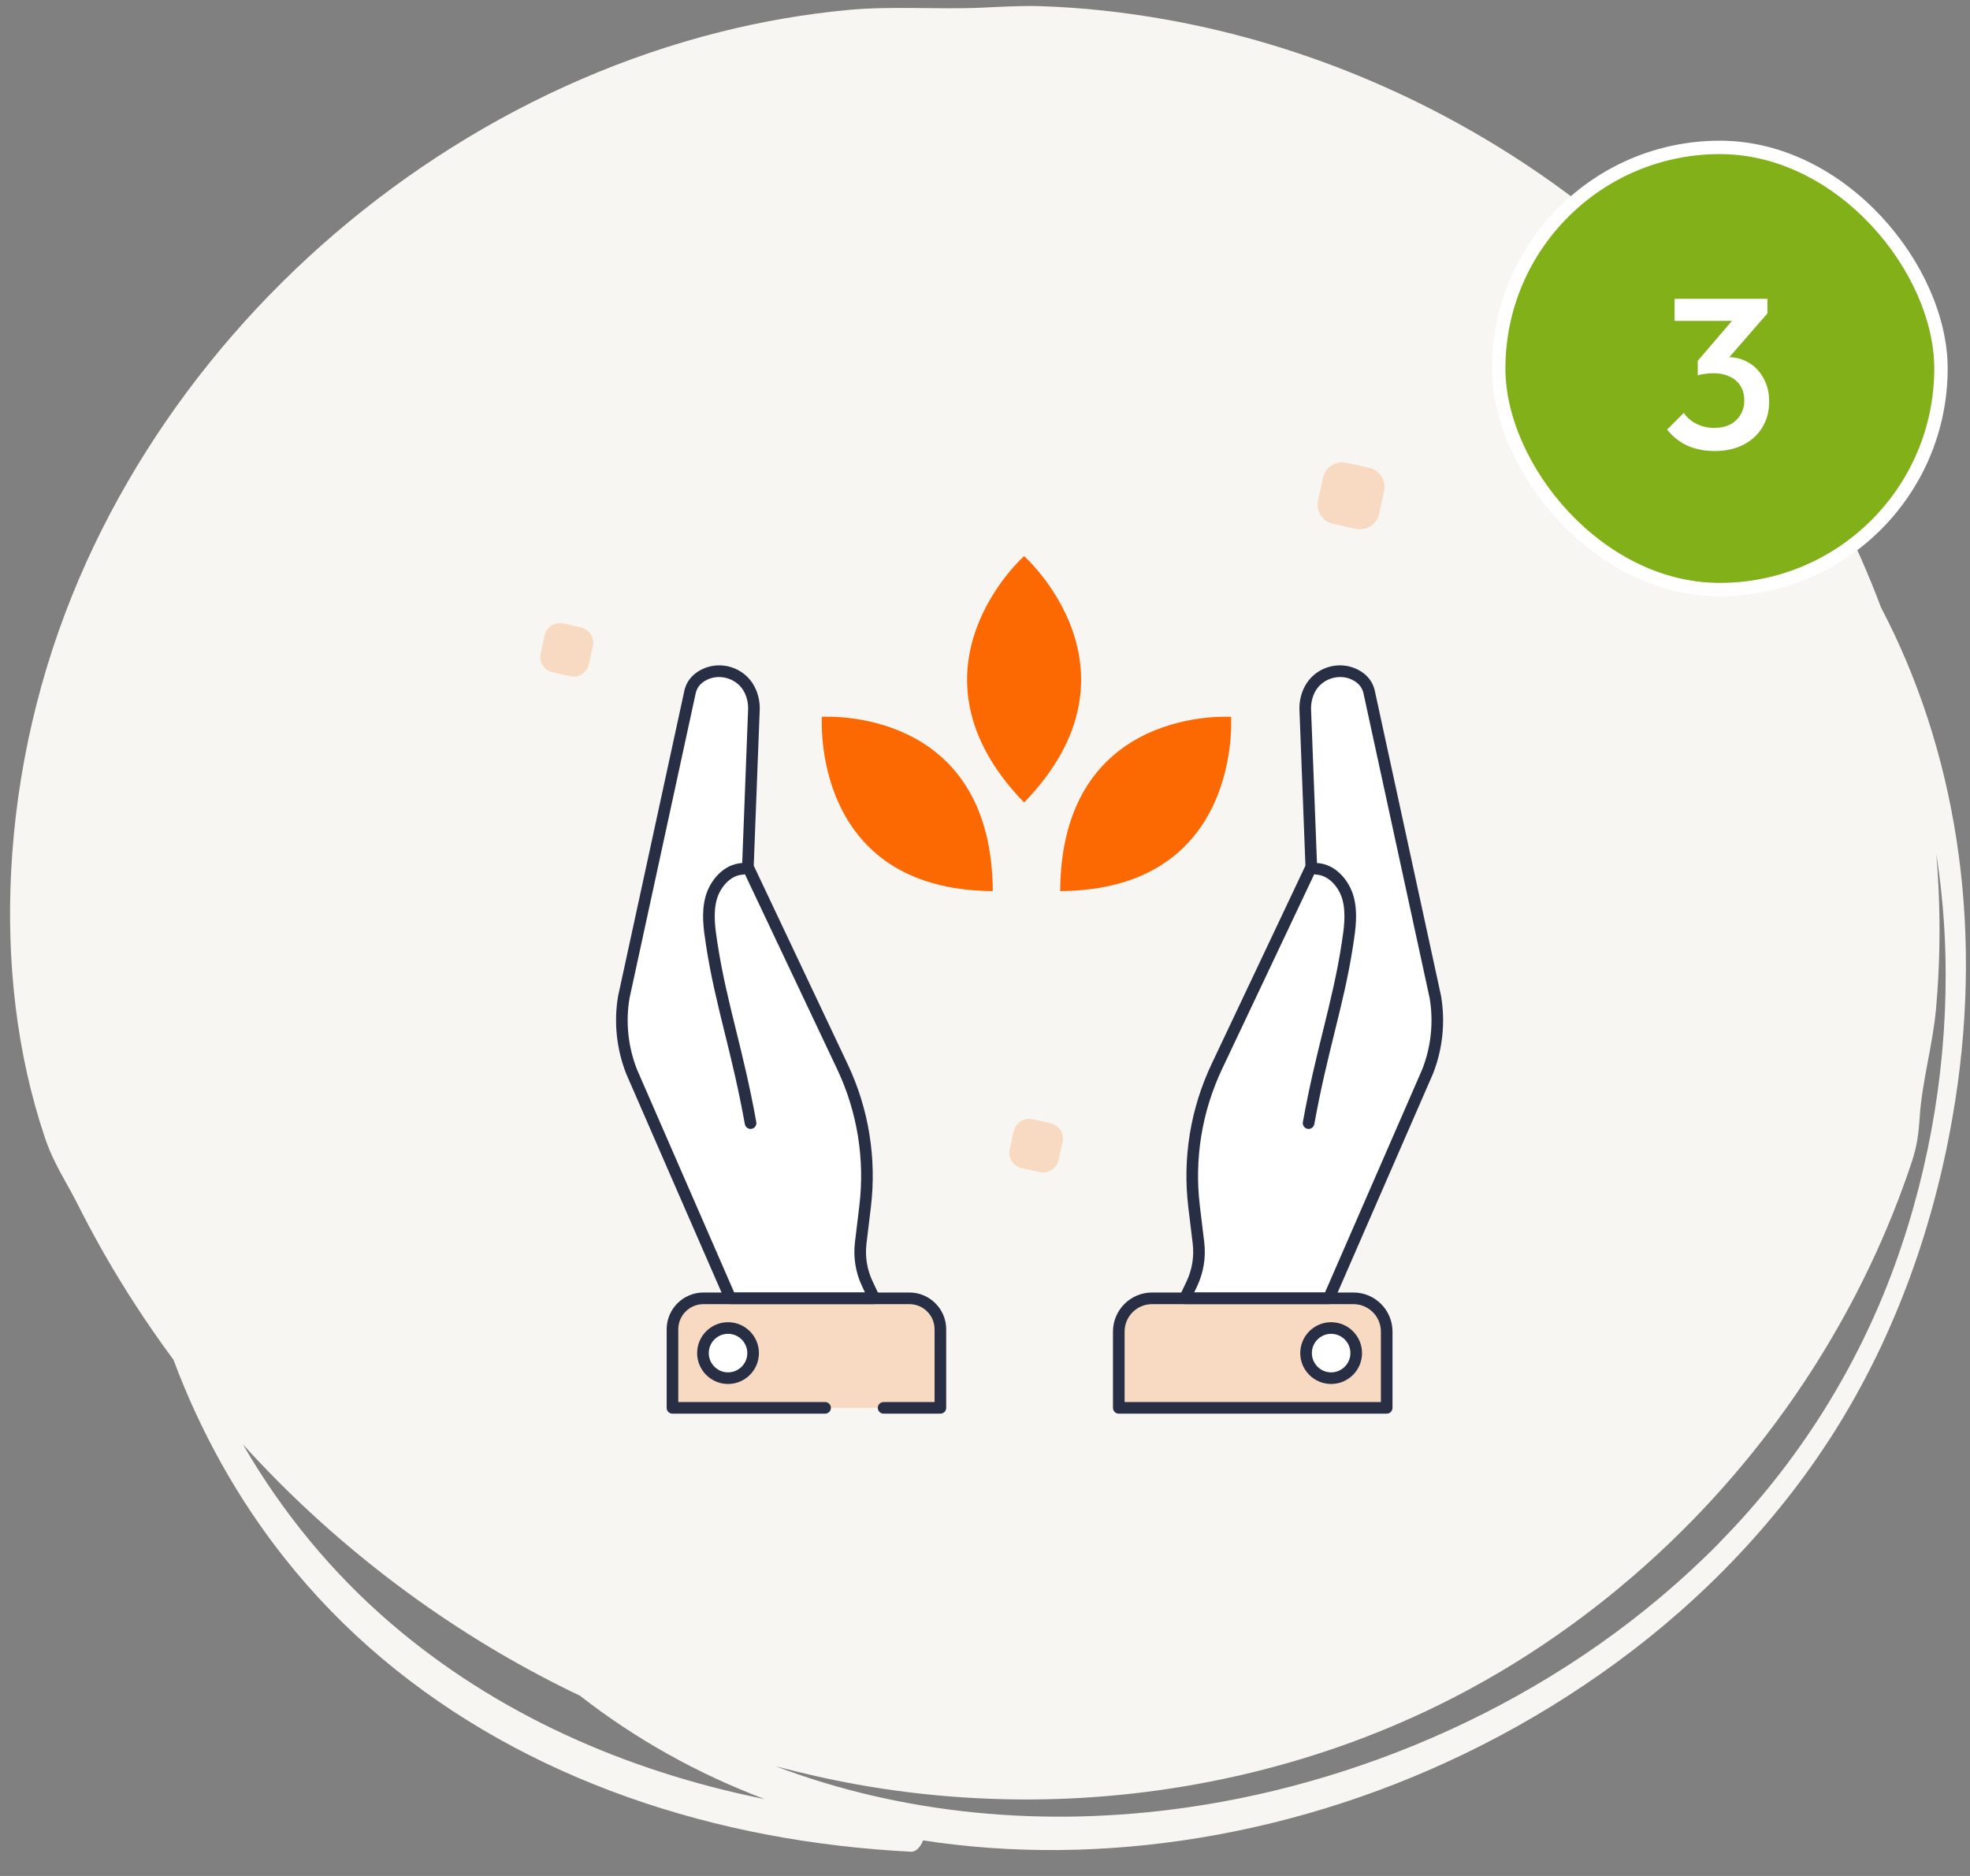 <svg width="147" height="140" viewBox="0 0 147 140" fill="none" xmlns="http://www.w3.org/2000/svg">
<rect x="0" y="0" width="147" height="140" fill="#808080" stroke="none"/>
<path d="M145.909 82.079C147.999 68.606 145.862 55.827 140.357 45.327C138.455 40.253 135.962 35.399 132.895 30.92C122.377 15.55 105.43 4.763 87.085 1.473C83.948 0.912 80.776 0.556 77.588 0.459C76.133 0.416 74.686 0.508 73.246 0.573C69.918 0.72 66.618 0.436 63.277 0.744C60.053 1.051 56.851 1.599 53.71 2.393C46.646 4.171 39.894 7.121 33.734 10.992C27.62 14.832 22.081 19.571 17.35 25.018C12.631 30.457 8.717 36.596 5.888 43.219C2.934 50.13 1.213 57.553 0.83 65.066C0.494 71.746 1.209 78.538 3.35 84.898C4.001 86.838 4.913 88.13 5.799 89.882C7.078 92.433 8.501 94.912 10.057 97.312C10.975 98.729 11.941 100.124 12.945 101.478C14.969 106.905 17.761 111.88 21.19 116.221C30.033 127.43 42.986 134.2 57.204 136.91C60.723 137.581 64.324 138.002 67.98 138.191C68.363 138.209 68.69 137.824 68.879 137.345C72.188 137.856 75.581 138.094 79.019 138.065C92.854 137.943 107.796 133.451 120.593 124.09C127.067 119.359 132.895 113.327 137.218 106.308C141.862 98.763 144.63 90.34 145.909 82.079ZM29.172 121.153C24.829 117.428 21.082 112.91 18.126 107.79C18.997 108.754 19.895 109.693 20.816 110.621C27.334 117.146 34.951 122.583 43.278 126.549C47.433 129.796 52.078 132.38 57.065 134.265C46.651 132.164 37.021 127.888 29.172 121.153ZM128.333 115.099C117.171 126.449 102.383 132.905 88.612 134.882C77.832 136.435 67.248 135.366 57.88 131.814C58.945 132.094 60.007 132.351 61.062 132.589C66.221 133.741 71.502 134.304 76.784 134.293C87.292 134.257 97.796 131.914 107.229 127.308C108.875 126.506 110.479 125.636 112.055 124.698C117.581 121.409 122.626 117.339 127.044 112.674C130.239 109.295 133.107 105.605 135.576 101.673C138.52 96.987 140.915 91.96 142.659 86.701C143.051 85.521 143.169 84.578 143.246 83.368C143.423 80.692 144.215 78.014 144.462 75.32C144.736 72.272 144.798 69.2 144.646 66.142C144.607 65.341 144.556 64.534 144.487 63.732C144.875 66.221 145.11 68.784 145.169 71.389C145.341 78.886 144.141 86.826 141.389 94.415C138.594 102.104 134.154 109.172 128.33 115.09L128.333 115.099Z" fill="#F8F6F2"/>
<rect x="111.833" y="11" width="33" height="33" rx="16.5" fill="#82B019"/>
<rect x="111.833" y="11" width="33" height="33" rx="16.5" stroke="white"/>
<path d="M127.949 33.66C127.202 33.66 126.525 33.527 125.917 33.26C125.319 32.983 124.813 32.583 124.397 32.06L125.645 30.812C125.869 31.153 126.183 31.425 126.589 31.628C126.994 31.831 127.437 31.932 127.917 31.932C128.375 31.932 128.77 31.847 129.101 31.676C129.431 31.505 129.687 31.265 129.869 30.956C130.061 30.647 130.157 30.289 130.157 29.884C130.157 29.457 130.061 29.095 129.869 28.796C129.687 28.497 129.421 28.268 129.069 28.108C128.727 27.937 128.311 27.852 127.821 27.852C127.629 27.852 127.431 27.868 127.229 27.9C127.026 27.921 126.845 27.959 126.685 28.012L127.501 26.956C127.725 26.871 127.959 26.801 128.205 26.748C128.461 26.684 128.706 26.652 128.941 26.652C129.517 26.652 130.034 26.791 130.493 27.068C130.962 27.345 131.33 27.735 131.597 28.236C131.874 28.727 132.013 29.308 132.013 29.98C132.013 30.705 131.842 31.345 131.501 31.9C131.159 32.455 130.685 32.887 130.077 33.196C129.469 33.505 128.759 33.66 127.949 33.66ZM126.685 28.012V26.924L129.677 23.436L131.885 23.388L128.765 26.972L126.685 28.012ZM124.957 23.948V22.3H131.885V23.388L130.301 23.948H124.957Z" fill="white"/>
<path d="M79.289 85.229L78.988 86.581C78.844 87.214 78.218 87.612 77.587 87.472L76.234 87.171C75.603 87.031 75.205 86.405 75.345 85.774L75.644 84.418C75.784 83.787 76.411 83.389 77.045 83.527L78.4 83.832C79.031 83.972 79.429 84.598 79.289 85.229Z" fill="#FC6802" fill-opacity="0.2"/>
<path d="M44.236 48.227L43.939 49.579C43.798 50.211 43.179 50.609 42.557 50.469L41.222 50.168C40.599 50.028 40.206 49.402 40.345 48.772L40.64 47.417C40.778 46.787 41.396 46.389 42.022 46.527L43.359 46.831C43.981 46.971 44.374 47.597 44.236 48.227Z" fill="#FC6802" fill-opacity="0.2"/>
<path d="M103.282 36.66L102.906 38.352C102.726 39.142 101.943 39.64 101.155 39.465L99.464 39.089C98.675 38.914 98.177 38.131 98.352 37.343L98.725 35.647C98.901 34.859 99.684 34.362 100.476 34.534L102.17 34.914C102.959 35.089 103.457 35.872 103.282 36.66Z" fill="#FC6802" fill-opacity="0.2"/>
<path fill-rule="evenodd" clip-rule="evenodd" d="M65.114 95.627L65.626 96.707C65.69 96.841 65.68 96.999 65.6 97.124C65.521 97.25 65.382 97.326 65.234 97.326H54.502C54.329 97.326 54.173 97.224 54.105 97.066L49.852 87.313L46.738 80.162C46.005 78.308 45.792 76.303 46.118 74.352L51.039 51.67C51.163 50.932 51.613 50.336 52.339 49.969C53.769 49.244 55.542 49.806 56.292 51.221C56.573 51.755 56.711 52.359 56.69 52.969L56.244 64.602L63.252 79.416C64.825 82.743 65.424 86.433 64.985 90.087L64.656 92.813C64.541 93.778 64.699 94.751 65.114 95.627Z" fill="white"/>
<path fill-rule="evenodd" clip-rule="evenodd" d="M65.114 95.627L65.626 96.707C65.69 96.841 65.68 96.999 65.6 97.124C65.521 97.25 65.382 97.326 65.234 97.326H54.502C54.329 97.326 54.173 97.224 54.105 97.066L49.852 87.313V87.312L46.738 80.162C46.005 78.308 45.792 76.303 46.118 74.352L51.039 51.67C51.163 50.932 51.613 50.336 52.339 49.969C53.769 49.244 55.542 49.806 56.292 51.221C56.573 51.755 56.711 52.359 56.69 52.969L56.244 64.602L63.252 79.416C64.825 82.743 65.424 86.433 64.985 90.087L64.656 92.813C64.541 93.778 64.699 94.751 65.114 95.627ZM47.539 79.83L54.787 96.459V96.459H64.549L64.33 95.998C63.845 94.975 63.66 93.838 63.795 92.71L64.124 89.984C64.543 86.492 63.97 82.966 62.467 79.787L55.584 65.237C55.539 65.256 55.489 65.268 55.436 65.271C54.473 65.322 53.723 66.252 53.48 67.143C53.199 68.178 53.377 69.343 53.534 70.372L53.535 70.373C53.889 72.689 54.386 74.706 54.913 76.841L54.913 76.844C55.421 78.905 55.947 81.035 56.434 83.739C56.477 83.975 56.32 84.201 56.085 84.243C56.059 84.248 56.032 84.25 56.007 84.25C55.801 84.25 55.619 84.103 55.581 83.894C55.097 81.215 54.575 79.097 54.07 77.048C53.539 74.894 53.037 72.859 52.677 70.504C52.507 69.39 52.314 68.127 52.644 66.916C52.958 65.762 53.949 64.485 55.383 64.405L55.823 52.938C55.839 52.48 55.736 52.026 55.525 51.626C55.005 50.644 53.725 50.24 52.731 50.743C52.248 50.987 51.973 51.344 51.891 51.834L46.97 74.516C46.674 76.291 46.869 78.136 47.539 79.83Z" fill="#282F45"/>
<path d="M67.86 96.891H52.49C51.214 96.891 50.179 97.926 50.179 99.202V105.066H70.17V99.202C70.17 97.926 69.136 96.891 67.86 96.891Z" fill="#FC6802" fill-opacity="0.2"/>
<path d="M67.86 96.458H52.49C50.977 96.458 49.746 97.689 49.746 99.202V105.066C49.746 105.305 49.94 105.5 50.179 105.5H61.568C61.808 105.5 62.002 105.305 62.002 105.066C62.002 104.827 61.808 104.632 61.568 104.632H50.613V99.202C50.613 98.167 51.455 97.326 52.49 97.326H67.86C68.895 97.326 69.737 98.167 69.737 99.202V104.633H65.935C65.695 104.633 65.501 104.827 65.501 105.066C65.501 105.306 65.695 105.5 65.935 105.5H70.17C70.41 105.5 70.604 105.306 70.604 105.066V99.202C70.604 97.689 69.373 96.458 67.86 96.458Z" fill="#282F45"/>
<path d="M54.325 99.108C53.292 99.108 52.454 99.945 52.454 100.979C52.454 102.012 53.292 102.85 54.325 102.85C55.359 102.85 56.197 102.012 56.197 100.979C56.197 99.945 55.359 99.108 54.325 99.108Z" fill="white"/>
<path d="M54.325 98.674C53.054 98.674 52.02 99.708 52.02 100.979C52.02 102.25 53.054 103.284 54.325 103.284C55.596 103.284 56.63 102.25 56.63 100.979C56.63 99.708 55.596 98.674 54.325 98.674ZM54.325 102.417C53.533 102.417 52.888 101.772 52.888 100.979C52.888 100.186 53.533 99.541 54.325 99.541C55.118 99.541 55.763 100.186 55.763 100.979C55.763 101.772 55.118 102.417 54.325 102.417Z" fill="#282F45"/>
<path fill-rule="evenodd" clip-rule="evenodd" d="M102.618 51.69L107.532 74.332C107.862 76.303 107.65 78.308 106.922 80.148L99.55 97.065C99.481 97.223 99.325 97.326 99.152 97.326H88.42C88.271 97.326 88.133 97.249 88.054 97.124C87.974 96.998 87.965 96.841 88.028 96.706L88.541 95.626C88.956 94.75 89.114 93.777 88.999 92.812L88.669 90.087C88.231 86.433 88.83 82.743 90.403 79.416L97.41 64.602L96.964 52.971C96.944 52.359 97.081 51.755 97.362 51.221C98.112 49.806 99.885 49.244 101.316 49.969C102.041 50.336 102.491 50.931 102.618 51.69Z" fill="white"/>
<path fill-rule="evenodd" clip-rule="evenodd" d="M102.618 51.69L107.532 74.332C107.862 76.303 107.65 78.308 106.922 80.148L99.55 97.065C99.481 97.223 99.325 97.326 99.152 97.326H88.42C88.271 97.326 88.133 97.249 88.054 97.124C87.974 96.998 87.965 96.841 88.028 96.706L88.541 95.626C88.956 94.75 89.114 93.777 88.999 92.812L88.669 90.087C88.231 86.433 88.83 82.743 90.403 79.416L97.41 64.602L96.964 52.971C96.944 52.359 97.081 51.755 97.362 51.221C98.112 49.806 99.885 49.244 101.316 49.969C102.041 50.336 102.491 50.931 102.618 51.69ZM98.868 96.459L106.12 79.817C106.785 78.135 106.981 76.291 106.681 74.495L101.767 51.854C101.681 51.344 101.407 50.987 100.924 50.743C99.929 50.239 98.649 50.644 98.129 51.627C97.919 52.026 97.816 52.48 97.831 52.94L98.271 64.405C99.706 64.485 100.696 65.762 101.01 66.916C101.34 68.128 101.147 69.39 100.977 70.503C100.617 72.856 100.116 74.888 99.585 77.04L99.583 77.049L99.579 77.067C99.075 79.11 98.555 81.223 98.073 83.893C98.035 84.103 97.852 84.25 97.647 84.25C97.621 84.25 97.595 84.248 97.569 84.243C97.334 84.201 97.177 83.975 97.219 83.739C97.707 81.036 98.233 78.905 98.741 76.845L98.742 76.841C99.268 74.706 99.765 72.689 100.119 70.373C100.277 69.344 100.455 68.179 100.173 67.143C99.931 66.251 99.181 65.322 98.219 65.271C98.166 65.268 98.116 65.256 98.07 65.237L91.187 79.787C89.684 82.966 89.112 86.492 89.531 89.984L89.86 92.709C89.995 93.837 89.809 94.974 89.324 95.998L89.106 96.459H98.868Z" fill="#282F45"/>
<path d="M100.994 96.891H85.964C84.594 96.891 83.484 98.002 83.484 99.372V105.066H103.475V99.372C103.475 98.002 102.364 96.891 100.994 96.891Z" fill="#FC6802" fill-opacity="0.2"/>
<path d="M100.994 96.458H85.964C84.357 96.458 83.05 97.765 83.05 99.372V105.066C83.05 105.305 83.244 105.499 83.484 105.499H103.475C103.714 105.499 103.908 105.305 103.908 105.066V99.372C103.908 97.765 102.601 96.458 100.994 96.458ZM103.041 104.632H83.917V99.372C83.917 98.244 84.836 97.326 85.964 97.326H100.994C102.123 97.326 103.041 98.244 103.041 99.372V104.632Z" fill="#282F45"/>
<path d="M99.329 99.108C98.295 99.108 97.457 99.945 97.457 100.979C97.457 102.012 98.295 102.85 99.329 102.85C100.362 102.85 101.2 102.012 101.2 100.979C101.2 99.945 100.362 99.108 99.329 99.108Z" fill="white"/>
<path d="M99.329 98.674C98.058 98.674 97.024 99.708 97.024 100.979C97.024 102.25 98.058 103.284 99.329 103.284C100.6 103.284 101.634 102.25 101.634 100.979C101.634 99.708 100.6 98.674 99.329 98.674ZM99.329 102.417C98.536 102.417 97.891 101.772 97.891 100.979C97.891 100.186 98.536 99.541 99.329 99.541C100.121 99.541 100.766 100.186 100.766 100.979C100.766 101.772 100.121 102.417 99.329 102.417Z" fill="#282F45"/>
<path fill-rule="evenodd" clip-rule="evenodd" d="M76.417 41.5C76.417 41.5 85.988 50.007 76.417 59.89C66.847 50.007 76.417 41.5 76.417 41.5ZM61.328 53.498C61.328 53.498 73.994 52.614 74.081 66.5C60.461 66.414 61.328 53.498 61.328 53.498ZM91.861 53.498C91.861 53.498 79.195 52.614 79.109 66.5C92.731 66.414 91.861 53.498 91.861 53.498Z" fill="#FC6802"/>
</svg>
